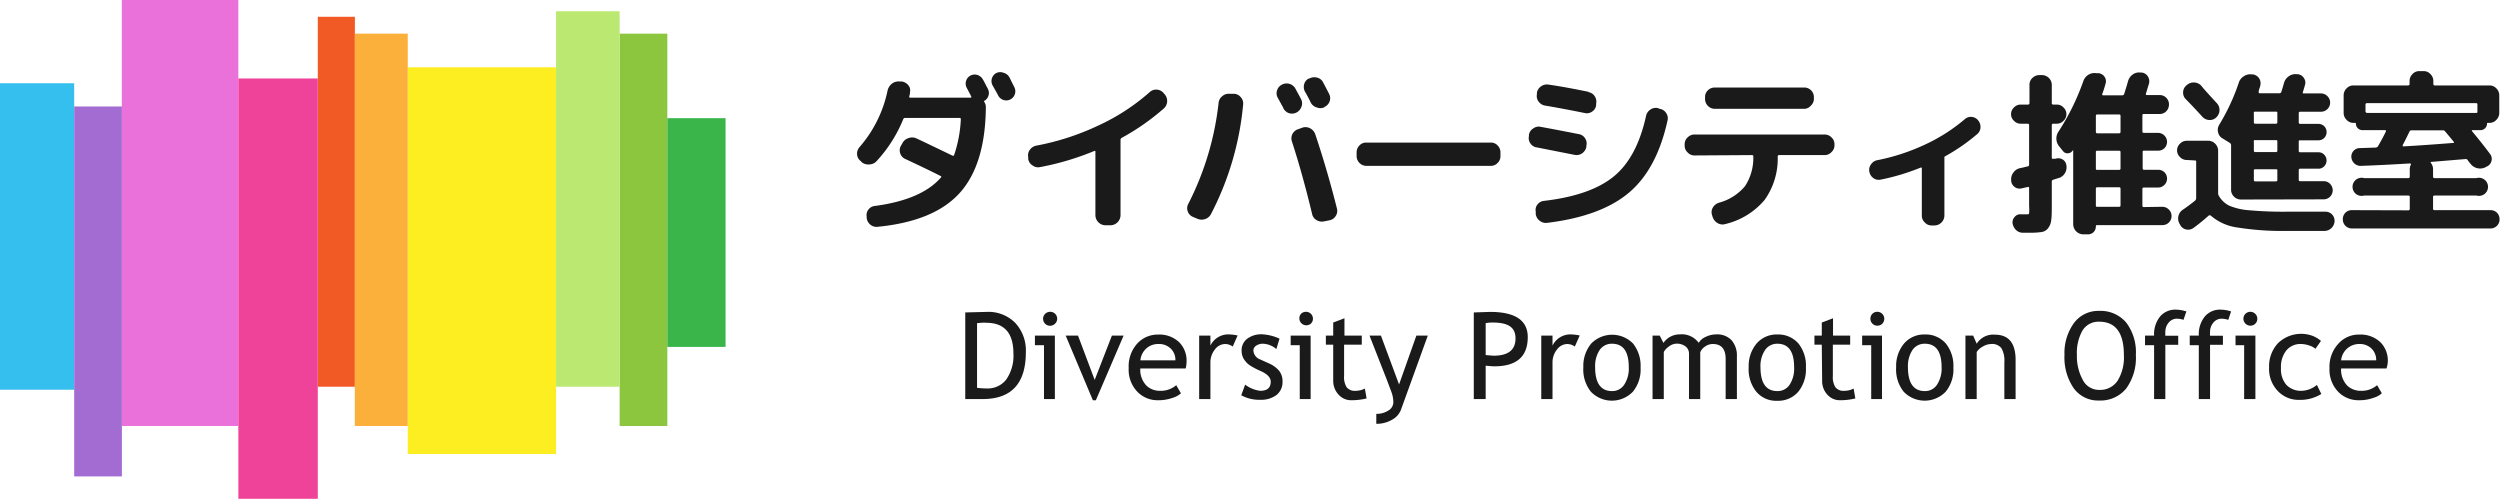<svg xmlns="http://www.w3.org/2000/svg" viewBox="0 0 275.65 55"><defs><style>.cls-1{fill:#1a1a1a;}.cls-2{fill:#35bfef;}.cls-3{fill:#8cc63f;}.cls-4{fill:#39b54a;}.cls-5{fill:#ea71d9;}.cls-6{fill:#fcee21;}.cls-7{fill:#a36cd3;}.cls-8{fill:#bae870;}.cls-9{fill:#f15a24;}.cls-10{fill:#ef439a;}.cls-11{fill:#fbb03b;}</style></defs><g id="レイヤー_2" data-name="レイヤー 2"><g id="header"><path class="cls-1" d="M95,17.87l-.11-.12A1,1,0,0,1,94.5,17a1.1,1.1,0,0,1,.27-.78A13.7,13.7,0,0,0,97.86,10a1.39,1.39,0,0,1,.45-.75,1.21,1.21,0,0,1,.82-.27h.25a1.14,1.14,0,0,1,.74.38.86.86,0,0,1,.22.76c0,.09,0,.25-.09.5,0,.1,0,.15.13.15H107a.09.09,0,0,0,.09-.05.08.08,0,0,0,0-.08l-.23-.45-.27-.51a1,1,0,0,1-.07-.76,1,1,0,0,1,.49-.59,1,1,0,0,1,.78-.06,1.09,1.09,0,0,1,.6.52q.11.18.27.51l.27.51a1,1,0,0,1-.36,1.29c-.08,0-.09.11,0,.21a1,1,0,0,1,.13.54q-.06,6.27-2.86,9.4T96.83,25A1.07,1.07,0,0,1,96,24.8a1.16,1.16,0,0,1-.44-.75l0-.15a1,1,0,0,1,.19-.79,1,1,0,0,1,.71-.4c3.45-.46,5.87-1.51,7.28-3.13.08-.08.06-.14-.06-.19-1.21-.61-2.51-1.23-3.88-1.87a1,1,0,0,1-.54-.61,1,1,0,0,1,.06-.81l.18-.31a1.09,1.09,0,0,1,.64-.55,1.12,1.12,0,0,1,.86,0c.89.41,2.21,1.05,4,1.91a.13.13,0,0,0,.21-.08,14.18,14.18,0,0,0,.73-3.92.13.13,0,0,0-.15-.15h-6c-.09,0-.16.05-.21.17a15.29,15.29,0,0,1-2.92,4.59,1.11,1.11,0,0,1-.78.37A1.15,1.15,0,0,1,95,17.87Zm15-7.46-.56-1a1,1,0,0,1-.07-.78,1,1,0,0,1,.51-.59,1,1,0,0,1,.81,0,1,1,0,0,1,.61.49c.07.13.16.32.28.56l.26.52a1,1,0,0,1,.06.77,1,1,0,0,1-1.3.63A1.05,1.05,0,0,1,110,10.41Z"/><path class="cls-1" d="M113.37,17.52l0-.21a1,1,0,0,1,.18-.79,1.16,1.16,0,0,1,.7-.46,27.92,27.92,0,0,0,6.81-2.2,23.06,23.06,0,0,0,5.7-3.7,1.06,1.06,0,0,1,1.5.06l.15.17a1.1,1.1,0,0,1,.28.81,1.08,1.08,0,0,1-.38.77,25.51,25.51,0,0,1-4.63,3.23.25.25,0,0,0-.13.23.11.11,0,0,0,0,.05s0,0,0,0v8.26a1.13,1.13,0,0,1-1.1,1.1h-.57a1.13,1.13,0,0,1-1.1-1.1v-7c0-.09,0-.12-.13-.09a30.11,30.11,0,0,1-6,1.78,1,1,0,0,1-.8-.19A1,1,0,0,1,113.37,17.52Z"/><path class="cls-1" d="M131.5,23.9a1,1,0,0,1-.55-.62,1,1,0,0,1,.07-.8,32.16,32.16,0,0,0,3.34-11.12,1.06,1.06,0,0,1,.39-.74,1.08,1.08,0,0,1,.8-.28l.52,0a1,1,0,0,1,.74.38,1,1,0,0,1,.26.79,32.64,32.64,0,0,1-3.55,12.1,1.1,1.1,0,0,1-.66.55,1.16,1.16,0,0,1-.86-.05Zm10-12-.62-1.13a1,1,0,0,1-.07-.81,1.05,1.05,0,0,1,.54-.63h0a1.1,1.1,0,0,1,1.49.46c.14.26.36.65.64,1.19a1,1,0,0,1,0,.83,1.1,1.1,0,0,1-1.41.65A1.12,1.12,0,0,1,141.49,11.91Zm2.11,2.17a1.09,1.09,0,0,1,.85.08,1.16,1.16,0,0,1,.56.65q1.34,4,2.4,8.23a1,1,0,0,1-.15.79,1,1,0,0,1-.68.47l-.61.12a1.1,1.1,0,0,1-.83-.15,1,1,0,0,1-.48-.68q-1.07-4.45-2.23-8a1.06,1.06,0,0,1,.71-1.34ZM146,11.84a1.08,1.08,0,0,1-.83,0,1.06,1.06,0,0,1-.65-.54q-.09-.19-.3-.6c-.15-.27-.25-.47-.33-.59a1.09,1.09,0,0,1-.09-.83.94.94,0,0,1,.53-.63l.06,0a1.12,1.12,0,0,1,.84-.09,1,1,0,0,1,.66.53c.42.8.64,1.22.65,1.25a1,1,0,0,1,.07.82,1.05,1.05,0,0,1-.55.62Z"/><path class="cls-1" d="M150.65,18.29a1.09,1.09,0,0,1-1.07-1.09v-.39a1.08,1.08,0,0,1,.31-.77,1,1,0,0,1,.76-.32h13.72a1,1,0,0,1,.76.32,1.08,1.08,0,0,1,.31.77v.39a1,1,0,0,1-.31.76,1,1,0,0,1-.76.33Z"/><path class="cls-1" d="M169.44,16.25a1,1,0,0,1-.7-.44,1,1,0,0,1-.16-.8l0-.14a1,1,0,0,1,.48-.71,1,1,0,0,1,.84-.17c.72.13,2.11.39,4.19.8a1,1,0,0,1,.68.46,1,1,0,0,1,.14.83v.14a1.16,1.16,0,0,1-.47.69,1.09,1.09,0,0,1-.8.17ZM183,12a1,1,0,0,1,.7.45,1,1,0,0,1,.17.8q-1.18,5.4-4.27,8t-9,3.32a1.06,1.06,0,0,1-.82-.22,1.13,1.13,0,0,1-.45-.74l0-.29a.94.94,0,0,1,.19-.77,1,1,0,0,1,.71-.4c3.44-.4,6-1.3,7.71-2.7s2.88-3.62,3.55-6.65a1.12,1.12,0,0,1,.47-.71,1.07,1.07,0,0,1,.81-.18Zm-7.86-1.84a1,1,0,0,1,.7.46,1.08,1.08,0,0,1,.15.82l0,.18a1,1,0,0,1-.45.69,1,1,0,0,1-.82.15c-1.58-.32-3-.59-4.38-.82a1.09,1.09,0,0,1-.7-.45,1,1,0,0,1-.18-.8l0-.16a1.05,1.05,0,0,1,.46-.71,1.08,1.08,0,0,1,.83-.19C172.07,9.52,173.53,9.79,175.18,10.13Z"/><path class="cls-1" d="M186.85,17.14a1,1,0,0,1-.77-.33,1,1,0,0,1-.33-.77v-.13a1,1,0,0,1,.33-.76,1.06,1.06,0,0,1,.77-.32h14.33a1.05,1.05,0,0,1,.76.32,1,1,0,0,1,.33.76V16a1,1,0,0,1-.33.77,1,1,0,0,1-.76.33h-5c-.11,0-.17.05-.17.15a7.84,7.84,0,0,1-1.44,4.79,8.12,8.12,0,0,1-4.32,2.66,1.05,1.05,0,0,1-.85-.09,1.24,1.24,0,0,1-.56-.67l-.07-.23a1,1,0,0,1,.08-.81,1.19,1.19,0,0,1,.65-.54,5.64,5.64,0,0,0,2.91-1.84,5.69,5.69,0,0,0,.91-3.27.13.13,0,0,0-.15-.15Zm2.22-7.49H199A1.06,1.06,0,0,1,200,10.72v.14a1,1,0,0,1-.31.76A1,1,0,0,1,199,12h-9.88A1.09,1.09,0,0,1,188,10.86v-.14a1,1,0,0,1,.31-.76A1.06,1.06,0,0,1,189.07,9.65Z"/><path class="cls-1" d="M207.34,19.81a1,1,0,0,1-.79-.18,1.1,1.1,0,0,1-.44-.72,1,1,0,0,1,.19-.79,1.06,1.06,0,0,1,.7-.46,22.69,22.69,0,0,0,5.21-1.7,19.28,19.28,0,0,0,4.43-2.82,1,1,0,0,1,.76-.25,1,1,0,0,1,.7.37,1.14,1.14,0,0,1,.27.79,1,1,0,0,1-.37.74,21.13,21.13,0,0,1-3.47,2.41.19.19,0,0,0-.14.23s0,.05,0,.07a.22.22,0,0,1,0,.08v6.19a1.11,1.11,0,0,1-1.09,1.09H213a1,1,0,0,1-.77-.33,1,1,0,0,1-.33-.76V18.58c0-.09,0-.12-.13-.1A24.27,24.27,0,0,1,207.34,19.81Z"/><path class="cls-1" d="M222.81,13.64a1,1,0,0,1-.75-.32,1,1,0,0,1,0-1.47,1,1,0,0,1,.75-.32h.8c.11,0,.16-.06.16-.17v-2a1,1,0,0,1,.32-.76,1.09,1.09,0,0,1,.77-.32h.29a1.09,1.09,0,0,1,1.08,1.08v2a.15.15,0,0,0,.17.17h.38a1,1,0,0,1,.74.32,1,1,0,0,1,0,1.47,1,1,0,0,1-.74.32h-.38a.15.15,0,0,0-.17.17v3.58c0,.1.05.14.17.11a.24.24,0,0,0,.11,0l.14,0a.91.91,0,0,1,.77.08.86.86,0,0,1,.42.65,1.24,1.24,0,0,1-.16.86,1.16,1.16,0,0,1-.69.54l-.27.08-.34.11a.2.2,0,0,0-.15.21v2.48c0,.78,0,1.36-.06,1.73a1.72,1.72,0,0,1-.34.91,1.09,1.09,0,0,1-.7.43,8,8,0,0,1-1.3.08l-.83,0a1.05,1.05,0,0,1-.75-.34,1.31,1.31,0,0,1-.35-.75.89.89,0,0,1,.27-.69.8.8,0,0,1,.69-.25h.62c.14,0,.22,0,.25-.11a4.74,4.74,0,0,0,0-.79v-2c0-.1-.05-.14-.16-.11l-.32.07-.35.08a.89.89,0,0,1-.77-.16.92.92,0,0,1-.38-.7v-.08a1.2,1.2,0,0,1,.26-.82,1.18,1.18,0,0,1,.72-.47l.42-.09a3.81,3.81,0,0,1,.42-.1.18.18,0,0,0,.16-.19V13.81c0-.11-.05-.17-.16-.17Zm15.6,9.16a1,1,0,0,1,.71.29,1,1,0,0,1-.71,1.73h-7.19c-.09,0-.13.05-.13.14a.89.89,0,0,1-.25.63.86.86,0,0,1-.64.25h-.52a1.13,1.13,0,0,1-1.09-1.1V16.58s0,0,0,0l-.05,0a.64.64,0,0,1-.52.32.59.59,0,0,1-.55-.24l-.39-.48a1.37,1.37,0,0,1-.07-1.73,26.13,26.13,0,0,0,2.7-5.51,1.34,1.34,0,0,1,.56-.7,1.27,1.27,0,0,1,.87-.17l.25,0a.94.94,0,0,1,.67.41.89.89,0,0,1,.09.78,11.28,11.28,0,0,1-.36,1.11c0,.09,0,.14.11.14H234a.22.22,0,0,0,.21-.14c.16-.51.31-1,.44-1.46a1.32,1.32,0,0,1,.51-.7A1.17,1.17,0,0,1,236,8l.16,0a.92.92,0,0,1,.66.42,1,1,0,0,1,.13.79c-.16.51-.27.89-.35,1.13,0,.09,0,.14.13.14h1.39a1,1,0,0,1,.73.3,1,1,0,0,1,.3.74,1.05,1.05,0,0,1-.3.75,1,1,0,0,1-.73.3h-1.75c-.1,0-.15.05-.15.16v1.74q0,.18.15.18h1.57a1,1,0,0,1,1,1,1,1,0,0,1-.28.68.94.94,0,0,1-.69.28h-1.57a.13.13,0,0,0-.15.15v1.79c0,.11.05.17.15.17h1.57a1,1,0,0,1,.69.28,1,1,0,0,1,.28.68,1,1,0,0,1-1,1h-1.57c-.1,0-.15.05-.15.16v1.82c0,.12.05.17.15.17Zm-4.6-8.28V12.78c0-.11-.05-.16-.17-.16h-2.4c-.1,0-.15.05-.15.16v1.74q0,.18.15.18h2.4C233.76,14.7,233.81,14.64,233.81,14.52Zm0,4V16.77c0-.1-.05-.15-.17-.15h-2.4a.13.13,0,0,0-.15.15v1.79c0,.11,0,.17.15.17h2.4A.15.15,0,0,0,233.81,18.56Zm0,4.07V20.81c0-.11-.05-.16-.17-.16h-2.4c-.1,0-.15.05-.15.16v1.82c0,.12,0,.17.15.17h2.4C233.76,22.8,233.81,22.75,233.81,22.63Z"/><path class="cls-1" d="M241.11,17.64a1,1,0,0,1-.74-.32,1,1,0,0,1,0-1.48,1,1,0,0,1,.74-.32h2.37a1.06,1.06,0,0,1,.77.33,1.07,1.07,0,0,1,.32.77v4.69a.57.57,0,0,0,.08.28,2.72,2.72,0,0,0,1.13,1.08,6.89,6.89,0,0,0,2.18.51,43.14,43.14,0,0,0,4.35.16h4.1a1,1,0,0,1,1,1.06,1.15,1.15,0,0,1-.35.75,1.07,1.07,0,0,1-.76.31h-4a31.65,31.65,0,0,1-5.63-.38,5.59,5.59,0,0,1-2.9-1.3.2.2,0,0,0-.25,0c-.46.41-1,.87-1.69,1.37a1,1,0,0,1-.79.15.94.94,0,0,1-.64-.48l-.07-.13a1.14,1.14,0,0,1-.14-.85,1.12,1.12,0,0,1,.48-.71q.6-.4,1.35-1a.38.38,0,0,0,.13-.27v-4c0-.12,0-.17-.17-.17Zm3.33-6.25a1.08,1.08,0,0,1,.28.8,1.12,1.12,0,0,1-.36.76l0,0a1,1,0,0,1-.78.28,1.07,1.07,0,0,1-.75-.36c-.59-.65-1.2-1.3-1.83-1.94a1,1,0,0,1-.29-.76,1,1,0,0,1,.35-.74l.06-.05a1.14,1.14,0,0,1,1.57.05C243.05,9.88,243.64,10.52,244.44,11.39ZM247.09,22A1.09,1.09,0,0,1,246,21V16a.33.33,0,0,0-.15-.25l-.81-.5a1,1,0,0,1-.48-.68,1.09,1.09,0,0,1,.14-.83,22.65,22.65,0,0,0,2.15-4.63,1.27,1.27,0,0,1,.55-.7,1.22,1.22,0,0,1,.85-.21l.14,0a1,1,0,0,1,.69.42,1,1,0,0,1,.15.77,1.49,1.49,0,0,1-.1.35,2,2,0,0,0-.09.35c0,.12,0,.19.11.19h2.17a.2.2,0,0,0,.22-.16c.11-.33.21-.67.3-1a1.33,1.33,0,0,1,.52-.71,1.24,1.24,0,0,1,.85-.23h.11a.89.89,0,0,1,.69.4.87.87,0,0,1,.14.78c-.1.36-.18.62-.23.78s0,.16.11.16h1.87a1,1,0,0,1,.72.3,1,1,0,0,1,0,1.43,1,1,0,0,1-.72.29h-2.27c-.12,0-.17.05-.17.17v1a.15.15,0,0,0,.17.17h2a.89.89,0,0,1,.9.9.91.91,0,0,1-.26.65.88.88,0,0,1-.64.26h-2c-.12,0-.17,0-.17.15v1a.15.15,0,0,0,.17.17h2a.85.85,0,0,1,.64.27.91.91,0,0,1,0,1.27.85.85,0,0,1-.64.27h-2c-.12,0-.17.05-.17.15v1.07c0,.11.05.16.17.16h2.57a.92.92,0,0,1,.71.29,1,1,0,0,1,0,1.42,1,1,0,0,1-.71.29Zm1.42-9.53v1c0,.11.05.17.15.17h2.27a.15.15,0,0,0,.17-.17v-1c0-.1,0-.16-.17-.16h-2.27A.14.14,0,0,0,248.51,12.51Zm0,3.13v1c0,.11.05.17.15.17h2.27a.15.15,0,0,0,.17-.17v-1c0-.1,0-.15-.17-.15h-2.27A.13.13,0,0,0,248.51,15.64Zm0,3.17v1.07c0,.11.05.16.15.16h2.27c.12,0,.17-.05.17-.16V18.81c0-.1,0-.15-.17-.15h-2.27A.13.13,0,0,0,248.51,18.81Z"/><path class="cls-1" d="M265.53,23.19a.15.15,0,0,0,.17-.17V21.71c0-.1-.05-.15-.17-.15h-4.86a1,1,0,1,1,0-1.92h4.86c.12,0,.17-.06.17-.18v-.79a1.07,1.07,0,0,1,.12-.51.08.08,0,0,0,0-.09.11.11,0,0,0-.09-.05q-3.11.19-5.43.27a1,1,0,0,1-.71-.27,1.07,1.07,0,0,1-.33-.69.94.94,0,0,1,.24-.69.9.9,0,0,1,.66-.31l1.79-.06a.33.33,0,0,0,.25-.15c.37-.64.66-1.18.86-1.61.05-.11,0-.16-.09-.16h-2.5a.72.72,0,0,1-.71-.71c0-.06,0-.09-.1-.09h-.15a1,1,0,0,1-.77-.33,1.06,1.06,0,0,1-.33-.77V10.51a1.06,1.06,0,0,1,.33-.77,1,1,0,0,1,.77-.32h6c.12,0,.17-.06.17-.18V8.93a1.05,1.05,0,0,1,.32-.76,1,1,0,0,1,.76-.33h.46a1,1,0,0,1,.76.33,1.05,1.05,0,0,1,.32.76v.31c0,.12.05.18.17.18h6a1,1,0,0,1,.77.32,1.06,1.06,0,0,1,.33.77v1.94a1.06,1.06,0,0,1-.33.77,1,1,0,0,1-.77.33h-.15c-.07,0-.1,0-.1.09a.72.72,0,0,1-.71.71h-.88q-.14,0-.06.12c.7.84,1.38,1.69,2,2.53a.87.87,0,0,1,.14.75.89.89,0,0,1-.49.6l-.21.11a1.33,1.33,0,0,1-1.61-.4l-.16-.19-.15-.21a.25.25,0,0,0-.27-.12l-3.73.31c-.1,0-.12,0-.05.13a1.12,1.12,0,0,1,.23.69v.79c0,.12.05.18.17.18h4.61a1,1,0,1,1,0,1.92h-4.61c-.12,0-.17.05-.17.15V23a.15.15,0,0,0,.17.17h6.17a1,1,0,0,1,.71.29,1,1,0,0,1,.28.71,1,1,0,0,1-.28.72,1,1,0,0,1-.71.3h-15.3a1,1,0,0,1-.71-.3,1,1,0,0,1-.28-.72,1,1,0,0,1,.28-.71,1,1,0,0,1,.71-.29ZM261,12.45h12c.11,0,.16,0,.16-.15v-.77a.14.14,0,0,0-.16-.16H261c-.12,0-.18.06-.18.16v.77Q260.86,12.45,261,12.45ZM264.92,16s0,.06,0,.09a.11.11,0,0,0,.09.05c1.63-.09,3.45-.22,5.48-.38.1,0,.12-.05.05-.14l-.47-.57-.47-.56a.27.27,0,0,0-.25-.12h-3.45a.23.23,0,0,0-.24.16C265.35,15.17,265.1,15.67,264.92,16Z"/><path class="cls-1" d="M108.35,44h-1.92V34.45l2.35-.06a4.16,4.16,0,0,1,3.16,1.21,4.47,4.47,0,0,1,1.17,3.24Q113.11,44,108.35,44Zm-.62-8.37v7.13a7.91,7.91,0,0,0,1.08.07,2.57,2.57,0,0,0,2.15-1,4.6,4.6,0,0,0,.78-2.85q0-3.39-3-3.39C108.58,35.56,108.25,35.58,107.73,35.63Z"/><path class="cls-1" d="M115.11,44V38.06h-1V37h2.2v7Zm.68-9.62a.76.76,0,0,1,.54,1.31.77.77,0,1,1-.54-1.31Z"/><path class="cls-1" d="M120.83,44.13h-.33l-3-7.13h1.36l1.84,4.89L122.6,37h1.29Z"/><path class="cls-1" d="M130.73,40.63h-5a2.5,2.5,0,0,0,.67,1.88,2.1,2.1,0,0,0,1.52.58,2.6,2.6,0,0,0,1.77-.62l.52.89a2.21,2.21,0,0,1-.87.49,4.63,4.63,0,0,1-1.66.28,3.09,3.09,0,0,1-2.23-.89,3.49,3.49,0,0,1-1-2.65,3.74,3.74,0,0,1,1-2.77,3.06,3.06,0,0,1,2.22-.93,3.16,3.16,0,0,1,2.34.84,2.86,2.86,0,0,1,.82,2.14A3,3,0,0,1,130.73,40.63Zm-3-2.7a1.94,1.94,0,0,0-1.39.54,2,2,0,0,0-.6,1.26h3.86a1.72,1.72,0,0,0-.47-1.25A1.84,1.84,0,0,0,127.72,37.93Z"/><path class="cls-1" d="M135.92,38.21a1.47,1.47,0,0,0-.82-.28,1.44,1.44,0,0,0-1.15.61,2.28,2.28,0,0,0-.49,1.46v4h-1.24V37h1.24v1.11a2.18,2.18,0,0,1,2-1.24,5.36,5.36,0,0,1,1,.12Z"/><path class="cls-1" d="M136.86,43.58l.43-1.17a3.4,3.4,0,0,0,1.67.68c.76,0,1.15-.33,1.15-1,0-.46-.37-.85-1.11-1.18a8.25,8.25,0,0,1-1.15-.6,2,2,0,0,1-.51-.46,1.71,1.71,0,0,1-.33-.54,1.85,1.85,0,0,1-.11-.63,1.59,1.59,0,0,1,.63-1.34,2.59,2.59,0,0,1,1.63-.48,5.24,5.24,0,0,1,1.92.48l-.35,1.15a2.37,2.37,0,0,0-1.48-.59,1.27,1.27,0,0,0-.74.21.64.64,0,0,0-.31.53,1.11,1.11,0,0,0,.77,1l.88.4a3.09,3.09,0,0,1,1.19.85,1.84,1.84,0,0,1,.37,1.19,1.8,1.8,0,0,1-.66,1.47,2.84,2.84,0,0,1-1.82.53A4.06,4.06,0,0,1,136.86,43.58Z"/><path class="cls-1" d="M143.31,44V38.06h-1V37h2.2v7Zm.68-9.62a.76.76,0,0,1,.54,1.31.77.77,0,0,1-1.08-1.09A.77.77,0,0,1,144,34.38Z"/><path class="cls-1" d="M147,38h-.81V37H147V35.56l1.24-.47V37h1.91v1H148.2v3.46a2.07,2.07,0,0,0,.29,1.25,1.16,1.16,0,0,0,1,.38,2.16,2.16,0,0,0,1-.25l.19,1.09a6.93,6.93,0,0,1-1.69.2,1.84,1.84,0,0,1-1.4-.62A2.2,2.2,0,0,1,147,42Z"/><path class="cls-1" d="M154.47,45.18a2.11,2.11,0,0,1-1,1.11,3.36,3.36,0,0,1-1.72.44v-1.1a2.35,2.35,0,0,0,1.32-.36,1.07,1.07,0,0,0,.56-.89,3.41,3.41,0,0,0-.2-1.13l-.52-1.38L151,37h1.26l2,5.39L156.17,37h1.26Z"/><path class="cls-1" d="M163.81,40.32V44H162.5V34.45l1.79-.06q4.16,0,4.16,2.78,0,3.22-3.68,3.22C164.62,40.39,164.3,40.37,163.81,40.32Zm0-4.69v3.52l.87.07c1.62,0,2.42-.64,2.42-1.91s-.86-1.75-2.58-1.75A4.4,4.4,0,0,0,163.81,35.63Z"/><path class="cls-1" d="M173.64,38.21a1.47,1.47,0,0,0-.82-.28,1.45,1.45,0,0,0-1.15.61,2.28,2.28,0,0,0-.49,1.46v4h-1.24V37h1.24v1.11a2.19,2.19,0,0,1,2-1.24,5.38,5.38,0,0,1,1,.12Z"/><path class="cls-1" d="M174.58,40.49a3.85,3.85,0,0,1,.87-2.61,3.22,3.22,0,0,1,4.61,0,3.93,3.93,0,0,1,.83,2.65,3.86,3.86,0,0,1-.85,2.66,3.21,3.21,0,0,1-4.63,0A3.93,3.93,0,0,1,174.58,40.49Zm1.3,0c0,1.75.62,2.63,1.86,2.63a1.56,1.56,0,0,0,1.35-.71,3.25,3.25,0,0,0,.5-1.92c0-1.73-.62-2.59-1.85-2.59a1.6,1.6,0,0,0-1.36.69A3.22,3.22,0,0,0,175.88,40.49Z"/><path class="cls-1" d="M190.27,44V39.58c0-1.1-.47-1.65-1.43-1.65a1.46,1.46,0,0,0-.84.28,1.37,1.37,0,0,0-.53.63V44h-1.24V39a1,1,0,0,0-.39-.81,1.61,1.61,0,0,0-1-.3,1.43,1.43,0,0,0-.79.29,1.78,1.78,0,0,0-.6.63V44h-1.24V37H183l.41.81a2.17,2.17,0,0,1,1.79-.94,2.31,2.31,0,0,1,2.1.93,1.64,1.64,0,0,1,.78-.66,2.63,2.63,0,0,1,1.16-.27,2.18,2.18,0,0,1,1.68.64,2.58,2.58,0,0,1,.59,1.8V44Z"/><path class="cls-1" d="M192.81,40.49a3.85,3.85,0,0,1,.87-2.61,2.9,2.9,0,0,1,2.29-1,2.94,2.94,0,0,1,2.33,1,3.93,3.93,0,0,1,.82,2.65,3.91,3.91,0,0,1-.84,2.66,2.92,2.92,0,0,1-2.31,1,2.86,2.86,0,0,1-2.32-1A3.94,3.94,0,0,1,192.81,40.49Zm1.3,0c0,1.75.62,2.63,1.86,2.63a1.57,1.57,0,0,0,1.36-.71,3.25,3.25,0,0,0,.49-1.92c0-1.73-.62-2.59-1.85-2.59a1.6,1.6,0,0,0-1.35.69A3.15,3.15,0,0,0,194.11,40.49Z"/><path class="cls-1" d="M200.87,38h-.81V37h.81V35.56l1.24-.47V37H204v1h-1.91v3.46a2.07,2.07,0,0,0,.29,1.25,1.16,1.16,0,0,0,1,.38,2.16,2.16,0,0,0,1-.25l.19,1.09a6.93,6.93,0,0,1-1.69.2,1.84,1.84,0,0,1-1.4-.62,2.2,2.2,0,0,1-.57-1.55Z"/><path class="cls-1" d="M206.32,44V38.06h-1V37h2.19v7Zm.67-9.62a.75.75,0,0,1,.55.23.73.73,0,0,1,.22.53.75.75,0,0,1-.77.77.73.73,0,0,1-.53-.22.75.75,0,0,1-.23-.55.75.75,0,0,1,.76-.76Z"/><path class="cls-1" d="M209.07,40.49a3.85,3.85,0,0,1,.87-2.61,2.9,2.9,0,0,1,2.29-1,2.93,2.93,0,0,1,2.32,1,3.93,3.93,0,0,1,.83,2.65,3.86,3.86,0,0,1-.85,2.66,3.21,3.21,0,0,1-4.63,0A3.93,3.93,0,0,1,209.07,40.49Zm1.3,0c0,1.75.62,2.63,1.86,2.63a1.56,1.56,0,0,0,1.35-.71,3.25,3.25,0,0,0,.5-1.92c0-1.73-.62-2.59-1.85-2.59a1.6,1.6,0,0,0-1.36.69A3.22,3.22,0,0,0,210.37,40.49Z"/><path class="cls-1" d="M221,44V39.94a2.74,2.74,0,0,0-.33-1.56,1.31,1.31,0,0,0-1.12-.45,1.84,1.84,0,0,0-.89.26,1.89,1.89,0,0,0-.71.62V44h-1.24V37h.85l.39.9a2.14,2.14,0,0,1,2-1c1.53,0,2.29.93,2.29,2.79V44Z"/><path class="cls-1" d="M227.63,39.14a5.64,5.64,0,0,1,1-3.46,3.32,3.32,0,0,1,2.81-1.4,3.7,3.7,0,0,1,3,1.29,5.43,5.43,0,0,1,1.06,3.57,5.77,5.77,0,0,1-1.06,3.69,3.66,3.66,0,0,1-3,1.33,3.29,3.29,0,0,1-2.83-1.41A6,6,0,0,1,227.63,39.14Zm1.37,0a5.38,5.38,0,0,0,.65,2.75,2,2,0,0,0,1.83,1.1,2.31,2.31,0,0,0,2-1,4.91,4.91,0,0,0,.7-2.84q0-3.68-2.73-3.68a2.06,2.06,0,0,0-1.85,1A5,5,0,0,0,229,39.14Z"/><path class="cls-1" d="M240.75,35.27a2,2,0,0,0-.7-.13,1.15,1.15,0,0,0-.93.43,1.58,1.58,0,0,0-.37,1.09,2.38,2.38,0,0,0,0,.36h1.42v1h-1.42V44h-1.24V38.06h-1V37h1a3.11,3.11,0,0,1,.66-2.1,2.18,2.18,0,0,1,1.74-.76,3.88,3.88,0,0,1,1.16.2Z"/><path class="cls-1" d="M245.69,35.27a2.14,2.14,0,0,0-.71-.13,1.15,1.15,0,0,0-.93.43,1.58,1.58,0,0,0-.37,1.09,2.38,2.38,0,0,0,0,.36h1.42v1h-1.42V44h-1.24V38.06h-1V37h1a3.11,3.11,0,0,1,.66-2.1,2.18,2.18,0,0,1,1.74-.76,3.88,3.88,0,0,1,1.16.2Z"/><path class="cls-1" d="M247.44,44V38.06h-.95V37h2.19v7Zm.68-9.62a.76.76,0,0,1,.55.23.73.73,0,0,1,.22.53.74.74,0,0,1-.22.55.75.75,0,0,1-.55.22.77.77,0,0,1-.54-1.31A.77.77,0,0,1,248.12,34.38Z"/><path class="cls-1" d="M255.91,37.59l-.61.87a1.83,1.83,0,0,0-.67-.36,2.88,2.88,0,0,0-.94-.17,2,2,0,0,0-1.6.71,2.9,2.9,0,0,0-.59,1.94,2.62,2.62,0,0,0,.6,1.86,2.21,2.21,0,0,0,1.68.65,2.76,2.76,0,0,0,1.68-.65l.49,1a4.43,4.43,0,0,1-2.47.65,3.13,3.13,0,0,1-2.35-1,3.52,3.52,0,0,1-.94-2.59,3.74,3.74,0,0,1,1-2.68,3.68,3.68,0,0,1,3.82-.78A3.3,3.3,0,0,1,255.91,37.59Z"/><path class="cls-1" d="M263.13,40.63h-5a2.54,2.54,0,0,0,.67,1.88,2.14,2.14,0,0,0,1.53.58,2.6,2.6,0,0,0,1.77-.62l.52.89a2.19,2.19,0,0,1-.88.49,4.53,4.53,0,0,1-1.65.28,3.11,3.11,0,0,1-2.24-.89,3.52,3.52,0,0,1-1-2.65,3.74,3.74,0,0,1,1.05-2.77,3,3,0,0,1,2.22-.93,3.19,3.19,0,0,1,2.34.84,2.86,2.86,0,0,1,.82,2.14A2.59,2.59,0,0,1,263.13,40.63Zm-3-2.7a2,2,0,0,0-2,1.8H262a1.76,1.76,0,0,0-.47-1.25A1.84,1.84,0,0,0,260.13,37.93Z"/><rect class="cls-2" y="9.18" width="8.18" height="33.79"/><rect class="cls-3" x="68.32" y="3.71" width="5.26" height="43.26"/><rect class="cls-4" x="73.58" y="13.03" width="6.42" height="25.22"/><rect class="cls-5" x="13.43" width="12.85" height="46.97"/><rect class="cls-6" x="44.96" y="7.42" width="16.35" height="42.64"/><rect class="cls-7" x="8.18" y="11.74" width="5.26" height="40.79"/><rect class="cls-8" x="61.31" y="1.24" width="7.01" height="41.4"/><rect class="cls-9" x="35.04" y="1.85" width="4.09" height="40.79"/><rect class="cls-10" x="26.28" y="8.65" width="8.76" height="46.35"/><rect class="cls-11" x="39.12" y="3.71" width="5.84" height="43.26"/></g></g></svg>